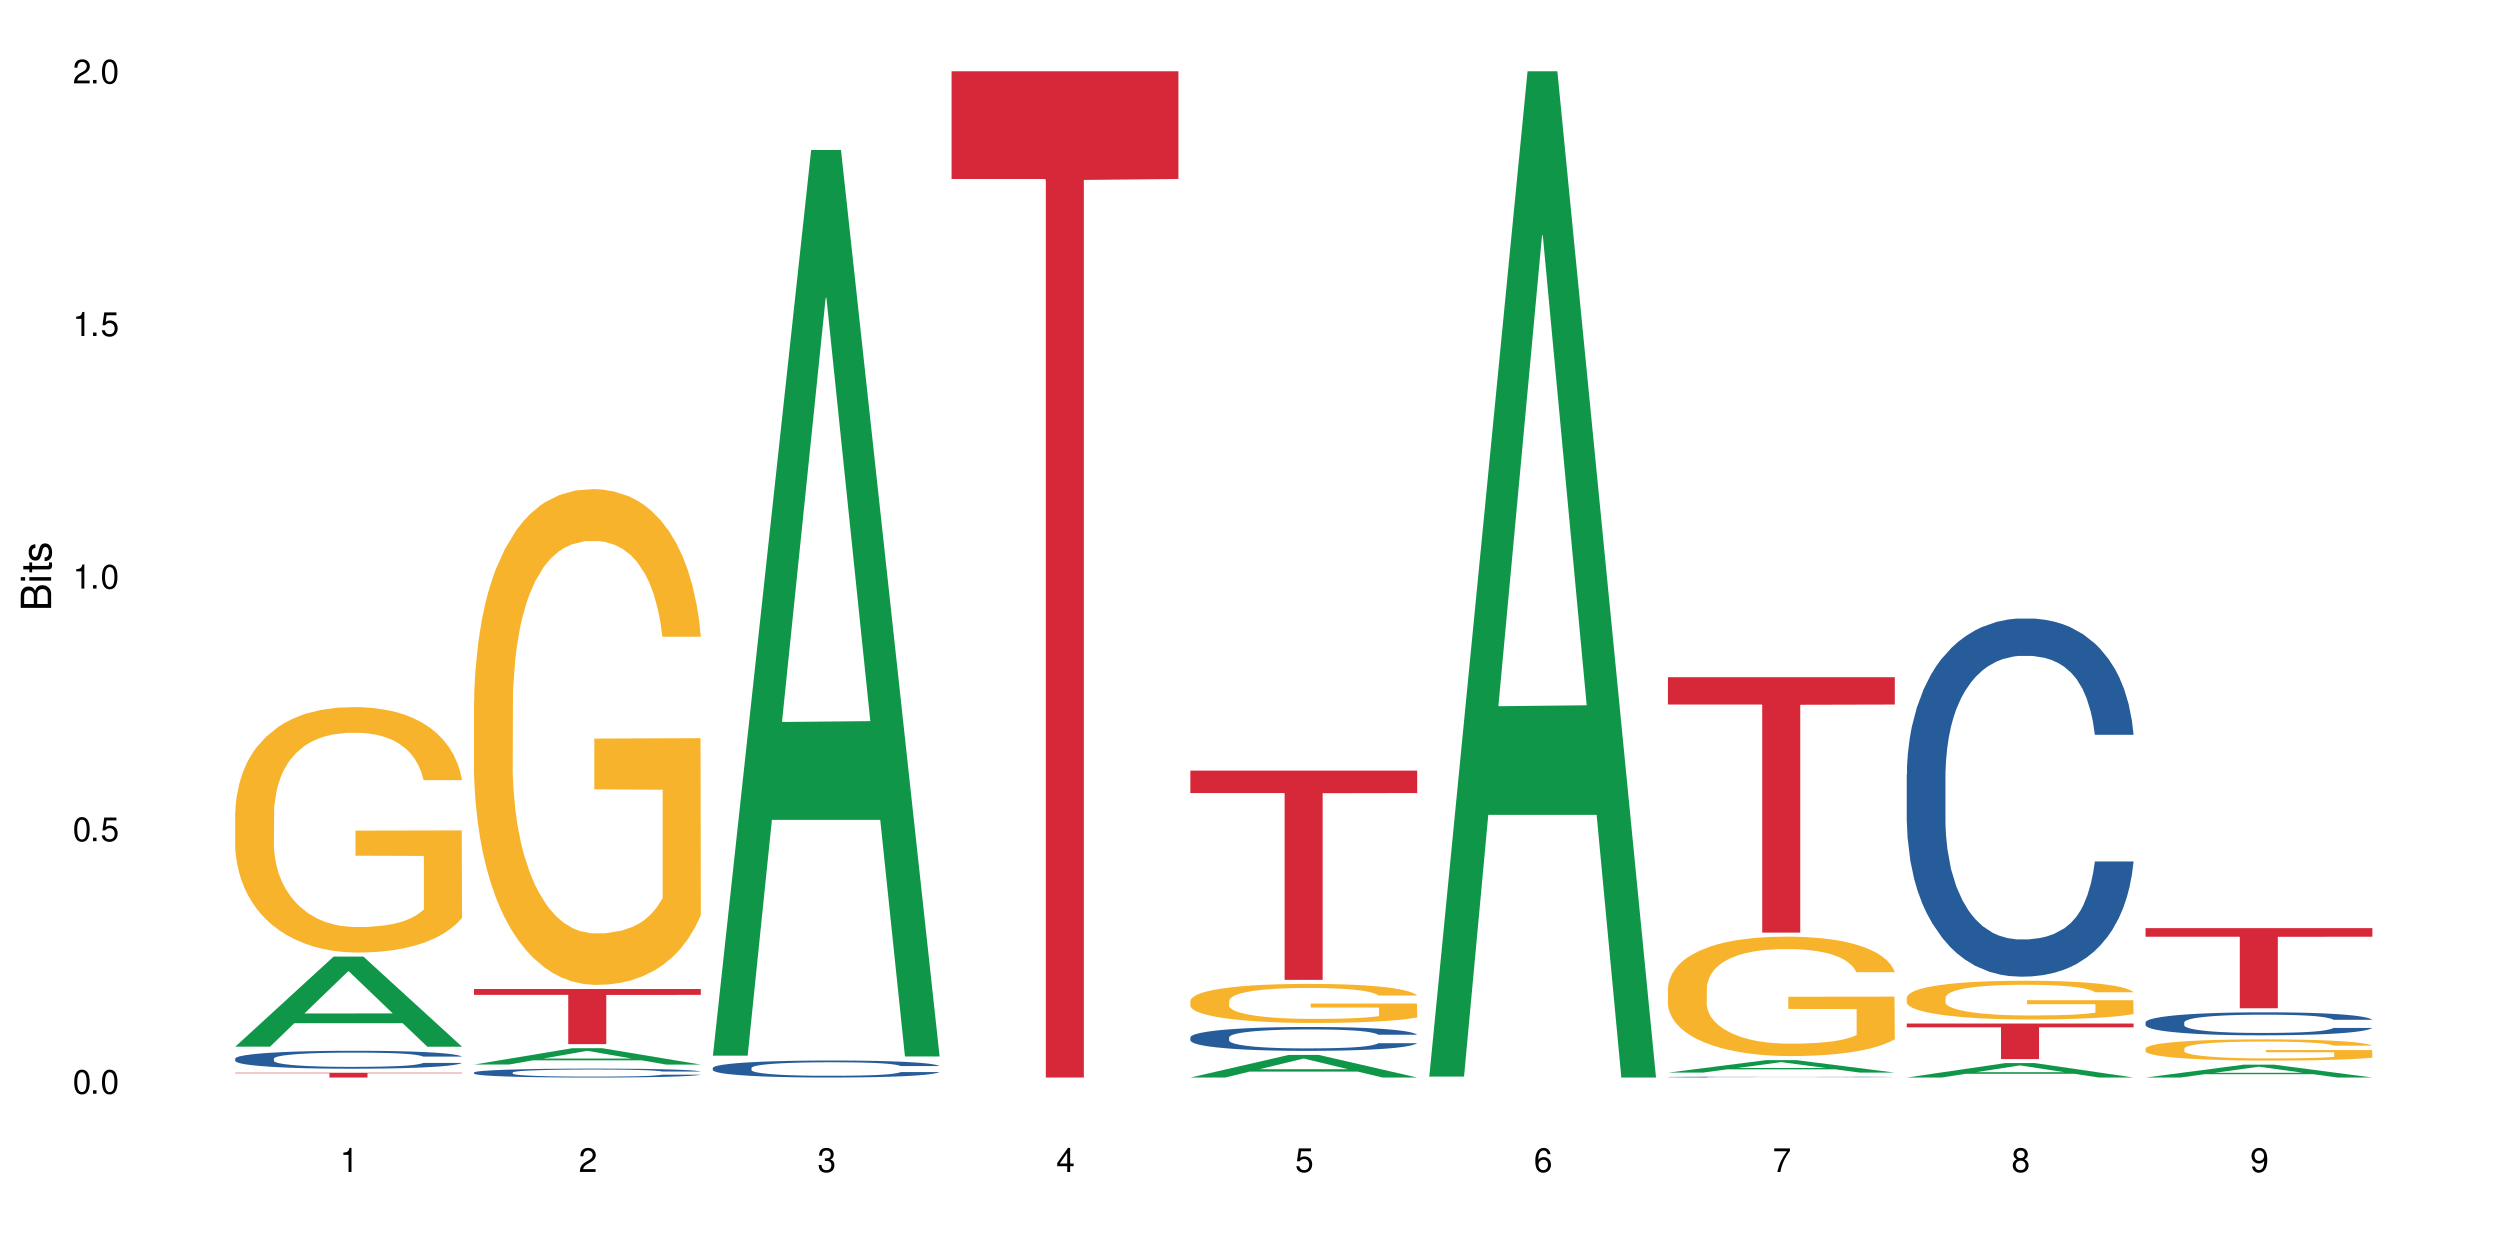 <?xml version="1.0" encoding="UTF-8"?>
<svg xmlns="http://www.w3.org/2000/svg" xmlns:xlink="http://www.w3.org/1999/xlink" width="720" height="360" viewBox="0 0 720 360">
<defs>
<g>
<g id="glyph-0-0">
</g>
<g id="glyph-0-1">
<path d="M 2.641 -6.938 C 2 -6.938 1.422 -6.656 1.078 -6.172 C 0.641 -5.562 0.406 -4.641 0.406 -3.359 C 0.406 -1.016 1.188 0.219 2.641 0.219 C 4.078 0.219 4.859 -1.016 4.859 -3.297 C 4.859 -4.641 4.656 -5.547 4.203 -6.172 C 3.844 -6.656 3.281 -6.938 2.641 -6.938 Z M 2.641 -6.188 C 3.547 -6.188 4 -5.25 4 -3.375 C 4 -1.406 3.562 -0.484 2.625 -0.484 C 1.734 -0.484 1.281 -1.438 1.281 -3.344 C 1.281 -5.25 1.734 -6.188 2.641 -6.188 Z M 2.641 -6.188 "/>
</g>
<g id="glyph-0-2">
<path d="M 1.828 -1 L 0.828 -1 L 0.828 0 L 1.828 0 Z M 1.828 -1 "/>
</g>
<g id="glyph-0-3">
<path d="M 4.562 -6.797 L 1.062 -6.797 L 0.547 -3.094 L 1.328 -3.094 C 1.719 -3.562 2.047 -3.734 2.578 -3.734 C 3.484 -3.734 4.062 -3.109 4.062 -2.094 C 4.062 -1.125 3.484 -0.531 2.578 -0.531 C 1.828 -0.531 1.375 -0.906 1.188 -1.672 L 0.328 -1.672 C 0.453 -1.109 0.547 -0.844 0.75 -0.594 C 1.125 -0.078 1.828 0.219 2.594 0.219 C 3.969 0.219 4.922 -0.781 4.922 -2.219 C 4.922 -3.562 4.031 -4.484 2.719 -4.484 C 2.25 -4.484 1.859 -4.359 1.469 -4.062 L 1.734 -5.969 L 4.562 -5.969 Z M 4.562 -6.797 "/>
</g>
<g id="glyph-0-4">
<path d="M 2.484 -4.938 L 2.484 0 L 3.328 0 L 3.328 -6.938 L 2.766 -6.938 C 2.469 -5.875 2.281 -5.734 0.984 -5.562 L 0.984 -4.938 Z M 2.484 -4.938 "/>
</g>
<g id="glyph-0-5">
<path d="M 4.859 -0.828 L 1.281 -0.828 C 1.359 -1.406 1.672 -1.781 2.5 -2.281 L 3.469 -2.828 C 4.406 -3.344 4.906 -4.062 4.906 -4.906 C 4.906 -5.484 4.672 -6.031 4.266 -6.406 C 3.859 -6.766 3.375 -6.938 2.719 -6.938 C 1.859 -6.938 1.219 -6.625 0.844 -6.031 C 0.609 -5.672 0.5 -5.234 0.484 -4.531 L 1.328 -4.531 C 1.359 -5.016 1.406 -5.281 1.531 -5.516 C 1.75 -5.938 2.188 -6.203 2.703 -6.203 C 3.469 -6.203 4.031 -5.641 4.031 -4.891 C 4.031 -4.344 3.719 -3.859 3.125 -3.516 L 2.234 -3 C 0.812 -2.172 0.406 -1.531 0.328 -0.016 L 4.859 -0.016 Z M 4.859 -0.828 "/>
</g>
<g id="glyph-0-6">
<path d="M 2.125 -3.188 L 2.578 -3.188 C 3.5 -3.188 3.984 -2.766 3.984 -1.922 C 3.984 -1.062 3.469 -0.531 2.594 -0.531 C 1.656 -0.531 1.203 -1 1.156 -2.016 L 0.312 -2.016 C 0.344 -1.453 0.438 -1.094 0.609 -0.781 C 0.953 -0.109 1.625 0.219 2.547 0.219 C 3.953 0.219 4.859 -0.625 4.859 -1.938 C 4.859 -2.828 4.516 -3.297 3.703 -3.594 C 4.344 -3.844 4.656 -4.328 4.656 -5.031 C 4.656 -6.219 3.875 -6.938 2.578 -6.938 C 1.203 -6.938 0.484 -6.172 0.453 -4.703 L 1.297 -4.703 C 1.312 -5.125 1.344 -5.359 1.453 -5.578 C 1.641 -5.969 2.062 -6.203 2.594 -6.203 C 3.344 -6.203 3.797 -5.75 3.797 -5 C 3.797 -4.516 3.609 -4.219 3.25 -4.047 C 3.016 -3.953 2.703 -3.922 2.125 -3.906 Z M 2.125 -3.188 "/>
</g>
<g id="glyph-0-7">
<path d="M 3.141 -1.672 L 3.141 0 L 3.984 0 L 3.984 -1.672 L 4.984 -1.672 L 4.984 -2.438 L 3.984 -2.438 L 3.984 -6.938 L 3.359 -6.938 L 0.266 -2.578 L 0.266 -1.672 Z M 3.141 -2.438 L 1 -2.438 L 3.141 -5.5 Z M 3.141 -2.438 "/>
</g>
<g id="glyph-0-8">
<path d="M 4.781 -5.125 C 4.609 -6.266 3.891 -6.938 2.844 -6.938 C 2.094 -6.938 1.422 -6.578 1.031 -5.953 C 0.594 -5.266 0.406 -4.422 0.406 -3.172 C 0.406 -2 0.578 -1.25 0.984 -0.641 C 1.359 -0.078 1.953 0.219 2.703 0.219 C 3.984 0.219 4.922 -0.75 4.922 -2.094 C 4.922 -3.375 4.062 -4.281 2.844 -4.281 C 2.172 -4.281 1.641 -4.031 1.281 -3.516 C 1.281 -5.234 1.828 -6.188 2.797 -6.188 C 3.391 -6.188 3.797 -5.797 3.938 -5.125 Z M 2.734 -3.531 C 3.547 -3.531 4.062 -2.953 4.062 -2.031 C 4.062 -1.156 3.484 -0.531 2.703 -0.531 C 1.922 -0.531 1.328 -1.188 1.328 -2.078 C 1.328 -2.938 1.906 -3.531 2.734 -3.531 Z M 2.734 -3.531 "/>
</g>
<g id="glyph-0-9">
<path d="M 4.984 -6.797 L 0.438 -6.797 L 0.438 -5.969 L 4.109 -5.969 C 2.5 -3.656 1.828 -2.234 1.328 0 L 2.219 0 C 2.594 -2.172 3.453 -4.047 4.984 -6.094 Z M 4.984 -6.797 "/>
</g>
<g id="glyph-0-10">
<path d="M 3.75 -3.656 C 4.469 -4.094 4.688 -4.438 4.688 -5.078 C 4.688 -6.172 3.844 -6.938 2.641 -6.938 C 1.438 -6.938 0.594 -6.172 0.594 -5.094 C 0.594 -4.438 0.812 -4.094 1.516 -3.656 C 0.734 -3.266 0.359 -2.703 0.359 -1.922 C 0.359 -0.656 1.281 0.219 2.641 0.219 C 3.984 0.219 4.922 -0.656 4.922 -1.922 C 4.922 -2.703 4.531 -3.266 3.75 -3.656 Z M 2.641 -6.188 C 3.359 -6.188 3.812 -5.75 3.812 -5.062 C 3.812 -4.406 3.344 -3.984 2.641 -3.984 C 1.922 -3.984 1.453 -4.406 1.453 -5.078 C 1.453 -5.75 1.922 -6.188 2.641 -6.188 Z M 2.641 -3.266 C 3.484 -3.266 4.062 -2.719 4.062 -1.906 C 4.062 -1.078 3.484 -0.531 2.625 -0.531 C 1.797 -0.531 1.219 -1.094 1.219 -1.906 C 1.219 -2.719 1.781 -3.266 2.641 -3.266 Z M 2.641 -3.266 "/>
</g>
<g id="glyph-0-11">
<path d="M 0.516 -1.578 C 0.672 -0.453 1.406 0.219 2.438 0.219 C 3.188 0.219 3.859 -0.141 4.266 -0.766 C 4.688 -1.453 4.891 -2.297 4.891 -3.547 C 4.891 -4.719 4.703 -5.453 4.312 -6.078 C 3.938 -6.641 3.344 -6.938 2.594 -6.938 C 1.297 -6.938 0.359 -5.969 0.359 -4.625 C 0.359 -3.344 1.234 -2.453 2.453 -2.453 C 3.094 -2.453 3.578 -2.672 4.016 -3.203 C 4 -1.484 3.469 -0.531 2.5 -0.531 C 1.906 -0.531 1.484 -0.906 1.359 -1.578 Z M 2.578 -6.203 C 3.375 -6.203 3.969 -5.531 3.969 -4.641 C 3.969 -3.797 3.391 -3.188 2.547 -3.188 C 1.734 -3.188 1.234 -3.766 1.234 -4.688 C 1.234 -5.562 1.797 -6.203 2.578 -6.203 Z M 2.578 -6.203 "/>
</g>
<g id="glyph-1-0">
</g>
<g id="glyph-1-1">
<path d="M 0 -0.953 L 0 -4.891 C 0 -5.719 -0.234 -6.344 -0.734 -6.797 C -1.188 -7.234 -1.812 -7.469 -2.5 -7.469 C -3.547 -7.469 -4.188 -7 -4.625 -5.875 C -4.984 -6.688 -5.625 -7.094 -6.531 -7.094 C -7.172 -7.094 -7.734 -6.859 -8.141 -6.391 C -8.562 -5.922 -8.75 -5.344 -8.75 -4.5 L -8.75 -0.953 Z M -4.984 -2.062 L -7.766 -2.062 L -7.766 -4.219 C -7.766 -4.844 -7.688 -5.203 -7.453 -5.5 C -7.219 -5.812 -6.859 -5.969 -6.375 -5.969 C -5.891 -5.969 -5.531 -5.812 -5.297 -5.5 C -5.062 -5.203 -4.984 -4.844 -4.984 -4.219 Z M -0.984 -2.062 L -4 -2.062 L -4 -4.781 C -4 -5.766 -3.438 -6.359 -2.484 -6.359 C -1.547 -6.359 -0.984 -5.766 -0.984 -4.781 Z M -0.984 -2.062 "/>
</g>
<g id="glyph-1-2">
<path d="M -6.281 -1.797 L -6.281 -0.797 L 0 -0.797 L 0 -1.797 Z M -8.75 -1.797 L -8.75 -0.797 L -7.484 -0.797 L -7.484 -1.797 Z M -8.75 -1.797 "/>
</g>
<g id="glyph-1-3">
<path d="M -6.281 -3.047 L -6.281 -2.016 L -8.016 -2.016 L -8.016 -1.016 L -6.281 -1.016 L -6.281 -0.172 L -5.469 -0.172 L -5.469 -1.016 L -0.719 -1.016 C -0.078 -1.016 0.281 -1.453 0.281 -2.234 C 0.281 -2.5 0.25 -2.719 0.188 -3.047 L -0.641 -3.047 C -0.609 -2.906 -0.594 -2.766 -0.594 -2.562 C -0.594 -2.141 -0.719 -2.016 -1.156 -2.016 L -5.469 -2.016 L -5.469 -3.047 Z M -6.281 -3.047 "/>
</g>
<g id="glyph-1-4">
<path d="M -4.531 -5.25 C -5.766 -5.25 -6.469 -4.422 -6.469 -2.969 C -6.469 -1.516 -5.719 -0.562 -4.547 -0.562 C -3.562 -0.562 -3.094 -1.062 -2.734 -2.562 L -2.516 -3.484 C -2.344 -4.188 -2.094 -4.469 -1.641 -4.469 C -1.047 -4.469 -0.641 -3.875 -0.641 -3 C -0.641 -2.453 -0.797 -2 -1.062 -1.75 C -1.25 -1.594 -1.422 -1.531 -1.875 -1.469 L -1.875 -0.406 C -0.422 -0.453 0.281 -1.266 0.281 -2.922 C 0.281 -4.5 -0.5 -5.516 -1.719 -5.516 C -2.656 -5.516 -3.172 -4.984 -3.469 -3.734 L -3.703 -2.766 C -3.891 -1.953 -4.156 -1.609 -4.594 -1.609 C -5.188 -1.609 -5.547 -2.125 -5.547 -2.938 C -5.547 -3.75 -5.203 -4.172 -4.531 -4.203 Z M -4.531 -5.25 "/>
</g>
</g>
</defs>
<rect x="-72" y="-36" width="864" height="432" fill="rgb(100%, 100%, 100%)" fill-opacity="1"/>
<path fill-rule="nonzero" fill="rgb(6.275%, 58.824%, 28.235%)" fill-opacity="1" d="M 67.73 301.438 L 67.801 301.41 L 96.07 275.504 L 104.656 275.504 L 133.066 301.461 L 123.082 301.461 L 115.965 294.684 L 84.762 294.684 L 77.781 301.438 L 67.73 301.438 L 87.766 291.883 L 113.102 291.859 L 100.469 279.746 L 100.328 279.719 L 100.188 279.793 L 87.695 291.859 L 87.766 291.883 Z M 67.73 301.438 "/>
<path fill-rule="nonzero" fill="rgb(14.51%, 36.078%, 60%)" fill-opacity="1" d="M 67.73 304.871 L 67.812 304.867 L 67.812 304.754 L 68.051 304.574 L 68.605 304.348 L 69.164 304.191 L 70.598 303.914 L 72.59 303.645 L 74.664 303.438 L 76.176 303.312 L 77.531 303.219 L 80.637 303.043 L 82.629 302.953 L 84.781 302.875 L 87.41 302.793 L 89.324 302.746 L 93.625 302.672 L 96.812 302.637 L 99.281 302.625 L 104.621 302.625 L 107.809 302.645 L 110.117 302.668 L 112.668 302.703 L 114.82 302.746 L 118.562 302.852 L 121.91 302.984 L 123.426 303.059 L 125.816 303.203 L 127.648 303.348 L 128.922 303.469 L 130.355 303.645 L 131.629 303.855 L 132.586 304.098 L 133.066 304.301 L 121.91 304.301 L 121.352 304.109 L 120.715 303.965 L 119.52 303.77 L 118.324 303.633 L 116.652 303.496 L 115.137 303.406 L 113.066 303.316 L 111.234 303.262 L 109.32 303.219 L 107.488 303.191 L 103.984 303.164 L 99.922 303.164 L 98.406 303.172 L 95.297 303.211 L 93.625 303.242 L 91.234 303.309 L 89.562 303.371 L 87.57 303.465 L 86.215 303.543 L 84.543 303.668 L 83.348 303.777 L 81.992 303.934 L 81.195 304.051 L 80.48 304.184 L 79.84 304.336 L 79.363 304.504 L 79.043 304.68 L 78.887 304.848 L 78.887 305.578 L 79.043 305.75 L 79.441 305.949 L 80.48 306.234 L 81.992 306.484 L 83.746 306.684 L 85.418 306.824 L 86.375 306.891 L 87.648 306.969 L 89.641 307.062 L 92.512 307.156 L 94.184 307.195 L 96.734 307.23 L 99.363 307.25 L 102.867 307.25 L 105.977 307.23 L 108.047 307.207 L 110.199 307.172 L 113.145 307.09 L 114.98 307.016 L 116.57 306.926 L 117.766 306.836 L 118.562 306.762 L 119.758 306.613 L 120.715 306.453 L 121.434 306.289 L 121.91 306.129 L 133.066 306.129 L 132.586 306.316 L 131.871 306.5 L 131.152 306.637 L 130.039 306.801 L 128.762 306.949 L 126.93 307.113 L 125.418 307.223 L 123.426 307.34 L 121.59 307.43 L 119.602 307.512 L 116.652 307.605 L 114.738 307.652 L 112.668 307.695 L 110.199 307.734 L 107.09 307.766 L 103.746 307.785 L 100.637 307.789 L 97.289 307.781 L 94.82 307.762 L 91.555 307.719 L 87.492 307.633 L 84.543 307.543 L 82.23 307.453 L 80.238 307.359 L 78.008 307.23 L 75.141 307.023 L 73.387 306.863 L 72.191 306.73 L 70.84 306.547 L 69.883 306.383 L 68.766 306.117 L 67.969 305.781 L 67.73 305.523 Z M 67.73 304.871 "/>
<path fill-rule="nonzero" fill="rgb(96.863%, 70.196%, 16.863%)" fill-opacity="1" d="M 67.73 233.918 L 67.812 233.855 L 67.812 232.562 L 68.129 229.656 L 68.926 225.652 L 69.961 222.359 L 71.078 219.777 L 71.793 218.422 L 72.988 216.484 L 74.023 215.066 L 76.656 212.16 L 80 209.445 L 81.832 208.285 L 83.906 207.188 L 86.852 205.961 L 88.207 205.508 L 92.352 204.477 L 97.051 203.828 L 102.23 203.637 L 104.621 203.699 L 107.887 203.957 L 112.348 204.668 L 114.898 205.312 L 116.891 205.961 L 118.961 206.801 L 121.512 208.09 L 123.902 209.641 L 125.816 211.191 L 127.727 213.129 L 129.32 215.195 L 130.676 217.453 L 131.871 220.164 L 132.586 222.426 L 133.066 224.684 L 121.988 224.684 L 121.352 222.426 L 120.637 220.684 L 119.441 218.551 L 118.246 217 L 117.051 215.773 L 114.82 214.098 L 112.906 213.062 L 110.516 212.16 L 108.207 211.578 L 105.578 211.191 L 103.984 211.062 L 99.762 211.062 L 95.938 211.512 L 93.707 212.031 L 92.113 212.547 L 89.879 213.516 L 88.527 214.289 L 87.73 214.805 L 85.34 216.809 L 83.746 218.617 L 82.871 219.844 L 81.754 221.781 L 80.957 223.523 L 80.082 226.105 L 79.602 228.043 L 78.965 232.434 L 78.887 244.055 L 79.125 246.512 L 79.602 249.156 L 80.238 251.48 L 81.195 253.938 L 82.152 255.809 L 83.824 258.328 L 85.258 260.004 L 86.375 261.102 L 88.527 262.848 L 89.402 263.426 L 91.473 264.59 L 93.625 265.492 L 96.254 266.27 L 98.246 266.656 L 101.434 266.98 L 105.496 266.98 L 110.277 266.59 L 113.305 266.074 L 115.379 265.559 L 116.73 265.105 L 118.406 264.395 L 119.602 263.75 L 120.715 263.039 L 122.07 261.941 L 122.07 246.512 L 102.391 246.445 L 102.391 239.215 L 132.984 239.148 L 133.066 264.395 L 131.391 266.141 L 129.32 267.816 L 127.328 269.109 L 125.258 270.207 L 122.309 271.434 L 119.918 272.207 L 116.254 273.113 L 112.906 273.695 L 109.402 274.082 L 106.293 274.273 L 102.629 274.34 L 99.363 274.211 L 95.855 273.824 L 93.066 273.305 L 90.52 272.66 L 87.969 271.82 L 84.781 270.465 L 82.711 269.367 L 80.559 268.012 L 78.406 266.398 L 76.496 264.652 L 75.219 263.297 L 73.945 261.75 L 72.59 259.812 L 71.316 257.617 L 70.359 255.613 L 69.484 253.355 L 68.848 251.223 L 68.211 248.316 L 67.891 245.992 L 67.73 243.992 Z M 67.73 233.918 "/>
<path fill-rule="nonzero" fill="rgb(83.922%, 15.686%, 22.353%)" fill-opacity="1" d="M 67.73 308.953 L 133.066 308.953 L 133.066 309.102 L 105.836 309.102 L 105.836 310.332 L 94.879 310.332 L 94.879 309.102 L 67.73 309.102 Z M 67.73 308.953 "/>
<path fill-rule="nonzero" fill="rgb(6.275%, 58.824%, 28.235%)" fill-opacity="1" d="M 136.504 306.594 L 136.574 306.59 L 164.844 301.879 L 173.43 301.879 L 201.836 306.598 L 191.855 306.598 L 184.738 305.367 L 153.535 305.367 L 146.555 306.594 L 136.504 306.594 L 156.535 304.855 L 181.875 304.852 L 169.242 302.648 L 169.102 302.645 L 168.961 302.656 L 156.469 304.852 L 156.535 304.855 Z M 136.504 306.594 "/>
<path fill-rule="nonzero" fill="rgb(14.51%, 36.078%, 60%)" fill-opacity="1" d="M 136.504 308.883 L 136.582 308.879 L 136.582 308.824 L 136.824 308.734 L 137.379 308.621 L 137.938 308.543 L 139.371 308.406 L 141.363 308.27 L 143.434 308.168 L 144.949 308.105 L 146.305 308.059 L 149.41 307.973 L 151.402 307.926 L 153.555 307.887 L 156.184 307.848 L 158.098 307.824 L 162.398 307.785 L 165.586 307.77 L 168.055 307.762 L 173.395 307.762 L 176.582 307.773 L 178.891 307.785 L 181.441 307.805 L 183.594 307.824 L 187.336 307.875 L 190.684 307.941 L 192.195 307.98 L 194.586 308.051 L 196.418 308.121 L 197.695 308.184 L 199.129 308.27 L 200.402 308.375 L 201.359 308.496 L 201.836 308.598 L 190.684 308.598 L 190.125 308.504 L 189.488 308.43 L 188.293 308.332 L 187.098 308.266 L 185.426 308.199 L 183.91 308.152 L 181.84 308.109 L 180.008 308.082 L 178.094 308.059 L 176.262 308.047 L 172.758 308.031 L 168.691 308.031 L 167.18 308.035 L 164.07 308.055 L 162.398 308.07 L 160.008 308.105 L 158.336 308.133 L 156.344 308.18 L 154.988 308.223 L 153.316 308.281 L 152.121 308.336 L 150.766 308.414 L 149.969 308.473 L 149.25 308.539 L 148.613 308.617 L 148.137 308.699 L 147.816 308.785 L 147.66 308.871 L 147.66 309.234 L 147.816 309.316 L 148.215 309.418 L 149.25 309.559 L 150.766 309.684 L 152.52 309.781 L 154.191 309.852 L 155.148 309.887 L 156.422 309.922 L 158.414 309.973 L 161.281 310.02 L 162.957 310.035 L 165.504 310.055 L 168.137 310.066 L 171.641 310.066 L 174.746 310.055 L 176.82 310.043 L 178.973 310.023 L 181.918 309.984 L 183.75 309.949 L 185.344 309.902 L 186.539 309.859 L 187.336 309.82 L 188.531 309.746 L 189.488 309.668 L 190.203 309.586 L 190.684 309.504 L 201.836 309.504 L 201.359 309.602 L 200.645 309.691 L 199.926 309.758 L 198.809 309.84 L 197.535 309.914 L 195.703 309.996 L 194.188 310.051 L 192.195 310.109 L 190.363 310.152 L 188.371 310.195 L 185.426 310.242 L 183.512 310.266 L 181.441 310.285 L 178.973 310.305 L 175.863 310.32 L 172.516 310.332 L 169.41 310.332 L 166.062 310.328 L 163.594 310.316 L 160.328 310.297 L 156.262 310.254 L 153.316 310.211 L 151.004 310.164 L 149.012 310.117 L 146.781 310.055 L 143.914 309.953 L 142.16 309.871 L 140.965 309.805 L 139.609 309.715 L 138.656 309.633 L 137.539 309.5 L 136.742 309.336 L 136.504 309.207 Z M 136.504 308.883 "/>
<path fill-rule="nonzero" fill="rgb(96.863%, 70.196%, 16.863%)" fill-opacity="1" d="M 136.504 202.02 L 136.582 201.891 L 136.582 199.281 L 136.902 193.414 L 137.699 185.328 L 138.734 178.676 L 139.852 173.457 L 140.566 170.719 L 141.762 166.809 L 142.797 163.938 L 145.426 158.07 L 148.773 152.59 L 150.605 150.242 L 152.68 148.027 L 155.625 145.551 L 156.98 144.637 L 161.125 142.551 L 165.824 141.246 L 171.004 140.855 L 173.395 140.984 L 176.66 141.504 L 181.121 142.941 L 183.672 144.246 L 185.664 145.551 L 187.734 147.246 L 190.285 149.852 L 192.676 152.984 L 194.586 156.113 L 196.5 160.027 L 198.094 164.199 L 199.449 168.762 L 200.645 174.242 L 201.359 178.805 L 201.836 183.371 L 190.762 183.371 L 190.125 178.805 L 189.41 175.285 L 188.215 170.98 L 187.02 167.852 L 185.824 165.371 L 183.594 161.98 L 181.68 159.895 L 179.289 158.07 L 176.98 156.895 L 174.348 156.113 L 172.758 155.852 L 168.535 155.852 L 164.707 156.766 L 162.477 157.809 L 160.883 158.852 L 158.652 160.809 L 157.301 162.371 L 156.504 163.418 L 154.113 167.461 L 152.52 171.109 L 151.641 173.59 L 150.527 177.5 L 149.73 181.023 L 148.852 186.238 L 148.375 190.152 L 147.738 199.02 L 147.66 222.496 L 147.898 227.453 L 148.375 232.801 L 149.012 237.496 L 149.969 242.449 L 150.926 246.234 L 152.598 251.32 L 154.031 254.711 L 155.148 256.926 L 157.301 260.449 L 158.176 261.621 L 160.246 263.969 L 162.398 265.797 L 165.027 267.359 L 167.02 268.145 L 170.207 268.797 L 174.27 268.797 L 179.051 268.012 L 182.078 266.969 L 184.148 265.926 L 185.504 265.012 L 187.176 263.578 L 188.371 262.273 L 189.488 260.84 L 190.844 258.621 L 190.844 227.453 L 171.164 227.32 L 171.164 212.715 L 201.758 212.586 L 201.836 263.578 L 200.164 267.102 L 198.094 270.492 L 196.102 273.098 L 194.031 275.316 L 191.082 277.793 L 188.691 279.359 L 185.027 281.184 L 181.68 282.359 L 178.176 283.141 L 175.066 283.531 L 171.402 283.664 L 168.137 283.402 L 164.629 282.621 L 161.84 281.578 L 159.289 280.273 L 156.742 278.578 L 153.555 275.84 L 151.484 273.621 L 149.332 270.883 L 147.18 267.621 L 145.27 264.102 L 143.992 261.363 L 142.719 258.23 L 141.363 254.32 L 140.09 249.883 L 139.133 245.84 L 138.258 241.277 L 137.617 236.973 L 136.98 231.105 L 136.664 226.41 L 136.504 222.367 Z M 136.504 202.02 "/>
<path fill-rule="nonzero" fill="rgb(83.922%, 15.686%, 22.353%)" fill-opacity="1" d="M 136.504 284.828 L 201.836 284.828 L 201.836 286.527 L 174.609 286.543 L 174.609 300.715 L 163.652 300.715 L 163.652 286.559 L 163.496 286.527 L 136.504 286.527 Z M 136.504 284.828 "/>
<path fill-rule="nonzero" fill="rgb(6.275%, 58.824%, 28.235%)" fill-opacity="1" d="M 205.277 304.023 L 205.348 303.777 L 233.617 43.195 L 242.203 43.195 L 270.609 304.27 L 260.629 304.27 L 253.508 236.121 L 222.309 236.121 L 215.328 304.023 L 205.277 304.023 L 225.309 207.93 L 250.648 207.684 L 238.012 85.848 L 237.875 85.605 L 237.734 86.34 L 225.238 207.684 L 225.309 207.93 Z M 205.277 304.023 "/>
<path fill-rule="nonzero" fill="rgb(14.51%, 36.078%, 60%)" fill-opacity="1" d="M 205.277 307.562 L 205.355 307.559 L 205.355 307.453 L 205.594 307.281 L 206.152 307.066 L 206.711 306.918 L 208.145 306.656 L 210.137 306.398 L 212.207 306.203 L 213.723 306.086 L 215.078 305.996 L 218.184 305.832 L 220.176 305.746 L 222.328 305.668 L 224.957 305.594 L 226.867 305.547 L 231.172 305.477 L 234.359 305.445 L 236.828 305.434 L 242.168 305.434 L 245.352 305.449 L 247.664 305.473 L 250.215 305.508 L 252.363 305.547 L 256.109 305.648 L 259.457 305.773 L 260.969 305.844 L 263.359 305.984 L 265.191 306.117 L 266.469 306.234 L 267.902 306.398 L 269.176 306.602 L 270.133 306.828 L 270.609 307.023 L 259.457 307.023 L 258.898 306.844 L 258.262 306.703 L 257.066 306.52 L 255.871 306.391 L 254.195 306.262 L 252.684 306.176 L 250.613 306.09 L 248.777 306.035 L 246.867 305.996 L 245.035 305.969 L 241.527 305.941 L 237.465 305.941 L 235.953 305.953 L 232.844 305.988 L 231.172 306.02 L 228.781 306.082 L 227.109 306.141 L 225.117 306.23 L 223.762 306.305 L 222.09 306.422 L 220.895 306.523 L 219.539 306.672 L 218.742 306.785 L 218.023 306.91 L 217.387 307.059 L 216.91 307.215 L 216.59 307.379 L 216.43 307.543 L 216.43 308.234 L 216.59 308.398 L 216.988 308.586 L 218.023 308.859 L 219.539 309.098 L 221.293 309.285 L 222.965 309.418 L 223.922 309.48 L 225.195 309.555 L 227.188 309.645 L 230.055 309.73 L 231.73 309.77 L 234.277 309.805 L 236.906 309.82 L 240.414 309.82 L 243.52 309.805 L 245.594 309.781 L 247.742 309.746 L 250.691 309.668 L 252.523 309.598 L 254.117 309.512 L 255.312 309.426 L 256.109 309.355 L 257.305 309.219 L 258.262 309.066 L 258.977 308.906 L 259.457 308.754 L 270.609 308.754 L 270.133 308.934 L 269.414 309.109 L 268.699 309.238 L 267.582 309.395 L 266.309 309.535 L 264.477 309.691 L 262.961 309.793 L 260.969 309.906 L 259.137 309.992 L 257.145 310.066 L 254.195 310.156 L 252.285 310.203 L 250.215 310.242 L 247.742 310.277 L 244.637 310.309 L 241.289 310.328 L 238.184 310.332 L 234.836 310.324 L 232.367 310.305 L 229.098 310.266 L 225.035 310.184 L 222.09 310.098 L 219.777 310.016 L 217.785 309.926 L 215.555 309.805 L 212.688 309.605 L 210.934 309.453 L 209.738 309.328 L 208.383 309.156 L 207.426 308.996 L 206.312 308.746 L 205.516 308.43 L 205.277 308.184 Z M 205.277 307.562 "/>
<path fill-rule="nonzero" fill="rgb(83.922%, 15.686%, 22.353%)" fill-opacity="1" d="M 274.051 20.527 L 339.383 20.527 L 339.383 51.547 L 312.152 51.82 L 312.152 310.332 L 301.199 310.332 L 301.199 52.094 L 301.039 51.547 L 274.051 51.547 Z M 274.051 20.527 "/>
<path fill-rule="nonzero" fill="rgb(6.275%, 58.824%, 28.235%)" fill-opacity="1" d="M 342.82 310.328 L 342.891 310.32 L 371.16 303.812 L 379.746 303.812 L 408.156 310.332 L 398.176 310.332 L 391.055 308.629 L 359.852 308.629 L 352.875 310.328 L 342.82 310.328 L 362.855 307.926 L 388.191 307.922 L 375.559 304.879 L 375.418 304.871 L 375.281 304.891 L 362.785 307.922 L 362.855 307.926 Z M 342.82 310.328 "/>
<path fill-rule="nonzero" fill="rgb(14.51%, 36.078%, 60%)" fill-opacity="1" d="M 342.82 298.766 L 342.902 298.758 L 342.902 298.605 L 343.141 298.367 L 343.699 298.066 L 344.258 297.859 L 345.691 297.488 L 347.684 297.129 L 349.754 296.852 L 351.266 296.691 L 352.621 296.562 L 355.73 296.332 L 357.723 296.211 L 359.871 296.105 L 362.5 296 L 364.414 295.934 L 368.715 295.836 L 371.902 295.789 L 374.375 295.773 L 379.711 295.773 L 382.898 295.797 L 385.211 295.828 L 387.758 295.879 L 389.91 295.934 L 393.656 296.074 L 397 296.25 L 398.516 296.352 L 400.906 296.547 L 402.738 296.734 L 404.012 296.898 L 405.445 297.129 L 406.723 297.414 L 407.68 297.734 L 408.156 298.004 L 397 298.004 L 396.445 297.754 L 395.805 297.559 L 394.609 297.301 L 393.414 297.117 L 391.742 296.934 L 390.23 296.816 L 388.156 296.695 L 386.324 296.621 L 384.414 296.562 L 382.578 296.527 L 379.074 296.488 L 375.012 296.488 L 373.496 296.5 L 370.391 296.551 L 368.715 296.594 L 366.324 296.684 L 364.652 296.766 L 362.66 296.891 L 361.305 296.996 L 359.633 297.16 L 358.438 297.305 L 357.082 297.512 L 356.285 297.672 L 355.57 297.848 L 354.934 298.055 L 354.453 298.273 L 354.137 298.508 L 353.977 298.734 L 353.977 299.707 L 354.137 299.934 L 354.535 300.199 L 355.57 300.582 L 357.082 300.914 L 358.836 301.18 L 360.508 301.367 L 361.465 301.457 L 362.742 301.555 L 364.734 301.68 L 367.602 301.809 L 369.273 301.859 L 371.824 301.906 L 374.453 301.934 L 377.957 301.934 L 381.066 301.906 L 383.137 301.875 L 385.289 301.824 L 388.238 301.719 L 390.07 301.617 L 391.664 301.5 L 392.859 301.379 L 393.656 301.277 L 394.852 301.086 L 395.805 300.871 L 396.523 300.652 L 397 300.438 L 408.156 300.438 L 407.68 300.688 L 406.961 300.934 L 406.242 301.117 L 405.129 301.336 L 403.852 301.531 L 402.02 301.75 L 400.508 301.895 L 398.516 302.051 L 396.684 302.172 L 394.691 302.277 L 391.742 302.406 L 389.832 302.469 L 387.758 302.523 L 385.289 302.574 L 382.18 302.617 L 378.836 302.645 L 375.727 302.648 L 372.383 302.637 L 369.91 302.613 L 366.645 302.555 L 362.582 302.441 L 359.633 302.324 L 357.324 302.203 L 355.332 302.078 L 353.102 301.906 L 350.23 301.633 L 348.48 301.418 L 347.285 301.242 L 345.93 300.996 L 344.973 300.777 L 343.859 300.426 L 343.062 299.977 L 342.82 299.633 Z M 342.82 298.766 "/>
<path fill-rule="nonzero" fill="rgb(96.863%, 70.196%, 16.863%)" fill-opacity="1" d="M 342.82 288.18 L 342.902 288.168 L 342.902 287.965 L 343.219 287.5 L 344.016 286.863 L 345.051 286.34 L 346.168 285.93 L 346.887 285.715 L 348.082 285.406 L 349.117 285.18 L 351.746 284.719 L 355.094 284.285 L 356.926 284.102 L 358.996 283.926 L 361.945 283.73 L 363.297 283.66 L 367.441 283.496 L 372.141 283.395 L 377.32 283.363 L 379.711 283.371 L 382.977 283.414 L 387.441 283.527 L 389.988 283.629 L 391.98 283.73 L 394.055 283.867 L 396.602 284.07 L 398.992 284.316 L 400.906 284.562 L 402.816 284.871 L 404.41 285.199 L 405.766 285.559 L 406.961 285.992 L 407.68 286.352 L 408.156 286.711 L 397.082 286.711 L 396.445 286.352 L 395.727 286.074 L 394.531 285.734 L 393.336 285.488 L 392.141 285.293 L 389.91 285.027 L 387.996 284.863 L 385.609 284.719 L 383.297 284.625 L 380.668 284.562 L 379.074 284.543 L 374.852 284.543 L 371.027 284.613 L 368.797 284.695 L 367.203 284.781 L 364.973 284.934 L 363.617 285.055 L 362.82 285.141 L 360.43 285.457 L 358.836 285.746 L 357.961 285.941 L 356.844 286.246 L 356.047 286.523 L 355.172 286.938 L 354.695 287.246 L 354.055 287.941 L 353.977 289.793 L 354.215 290.18 L 354.695 290.602 L 355.332 290.973 L 356.285 291.363 L 357.242 291.66 L 358.918 292.062 L 360.352 292.328 L 361.465 292.504 L 363.617 292.781 L 364.492 292.871 L 366.566 293.059 L 368.715 293.199 L 371.344 293.324 L 373.336 293.387 L 376.523 293.438 L 380.59 293.438 L 385.367 293.375 L 388.395 293.293 L 390.469 293.211 L 391.824 293.141 L 393.496 293.027 L 394.691 292.926 L 395.805 292.812 L 397.16 292.637 L 397.16 290.18 L 377.48 290.172 L 377.48 289.02 L 408.074 289.012 L 408.156 293.027 L 406.484 293.305 L 404.41 293.57 L 402.418 293.777 L 400.348 293.949 L 397.398 294.145 L 395.008 294.27 L 391.344 294.414 L 387.996 294.504 L 384.492 294.566 L 381.387 294.598 L 377.719 294.609 L 374.453 294.586 L 370.949 294.527 L 368.16 294.445 L 365.609 294.34 L 363.059 294.207 L 359.871 293.992 L 357.801 293.816 L 355.648 293.602 L 353.5 293.344 L 351.586 293.066 L 350.312 292.852 L 349.035 292.605 L 347.684 292.297 L 346.406 291.949 L 345.449 291.629 L 344.574 291.27 L 343.938 290.93 L 343.301 290.469 L 342.98 290.098 L 342.82 289.781 Z M 342.82 288.18 "/>
<path fill-rule="nonzero" fill="rgb(83.922%, 15.686%, 22.353%)" fill-opacity="1" d="M 342.82 221.941 L 408.156 221.941 L 408.156 228.395 L 380.926 228.449 L 380.926 282.199 L 369.973 282.199 L 369.973 228.504 L 369.812 228.395 L 342.82 228.395 Z M 342.82 221.941 "/>
<path fill-rule="nonzero" fill="rgb(6.275%, 58.824%, 28.235%)" fill-opacity="1" d="M 411.594 310.059 L 411.664 309.789 L 439.934 20.527 L 448.52 20.527 L 476.93 310.332 L 466.945 310.332 L 459.828 234.684 L 428.625 234.684 L 421.645 310.059 L 411.594 310.059 L 431.629 203.391 L 456.965 203.117 L 444.332 67.875 L 444.191 67.602 L 444.051 68.418 L 431.559 203.117 L 431.629 203.391 Z M 411.594 310.059 "/>
<path fill-rule="nonzero" fill="rgb(6.275%, 58.824%, 28.235%)" fill-opacity="1" d="M 480.367 308.914 L 480.438 308.91 L 508.707 305.312 L 517.293 305.312 L 545.703 308.914 L 535.719 308.914 L 528.602 307.977 L 497.398 307.977 L 490.418 308.914 L 480.367 308.914 L 500.398 307.586 L 525.738 307.582 L 513.105 305.902 L 512.965 305.898 L 512.824 305.91 L 500.332 307.582 L 500.398 307.586 Z M 480.367 308.914 "/>
<path fill-rule="nonzero" fill="rgb(14.51%, 36.078%, 60%)" fill-opacity="1" d="M 480.367 310.191 L 480.445 310.188 L 480.445 310.184 L 480.688 310.176 L 481.242 310.164 L 481.801 310.156 L 483.234 310.145 L 485.227 310.129 L 487.301 310.121 L 488.812 310.113 L 490.168 310.109 L 493.273 310.102 L 495.266 310.094 L 497.418 310.09 L 500.047 310.086 L 501.961 310.086 L 506.262 310.082 L 509.449 310.082 L 511.918 310.078 L 517.258 310.078 L 520.445 310.082 L 525.305 310.082 L 527.457 310.086 L 531.199 310.09 L 534.547 310.098 L 536.059 310.102 L 538.449 310.109 L 540.285 310.113 L 541.559 310.121 L 542.992 310.129 L 544.266 310.141 L 545.223 310.152 L 545.703 310.16 L 534.547 310.16 L 533.988 310.152 L 533.352 310.145 L 530.961 310.129 L 529.289 310.121 L 527.773 310.117 L 525.703 310.113 L 523.871 310.109 L 521.957 310.109 L 520.125 310.105 L 511.043 310.105 L 507.934 310.109 L 506.262 310.109 L 503.871 310.113 L 502.199 310.117 L 500.207 310.121 L 498.852 310.125 L 497.18 310.129 L 495.984 310.137 L 494.629 310.145 L 493.832 310.148 L 493.117 310.156 L 492.477 310.164 L 492 310.172 L 491.68 310.18 L 491.523 310.188 L 491.523 310.223 L 491.68 310.234 L 492.078 310.242 L 493.117 310.258 L 494.629 310.27 L 496.383 310.277 L 498.055 310.285 L 499.012 310.289 L 500.285 310.293 L 502.277 310.297 L 505.145 310.301 L 506.82 310.305 L 520.684 310.305 L 522.836 310.301 L 525.781 310.297 L 527.613 310.293 L 529.207 310.289 L 530.402 310.285 L 531.199 310.281 L 532.395 310.273 L 533.352 310.266 L 534.07 310.258 L 534.547 310.25 L 545.703 310.25 L 545.223 310.262 L 544.508 310.27 L 543.789 310.277 L 542.672 310.285 L 541.398 310.293 L 539.566 310.301 L 538.051 310.305 L 536.059 310.309 L 534.227 310.316 L 532.234 310.32 L 529.289 310.324 L 527.375 310.324 L 525.305 310.328 L 522.836 310.328 L 519.727 310.332 L 507.457 310.332 L 504.191 310.328 L 500.125 310.324 L 497.18 310.32 L 494.867 310.316 L 492.875 310.312 L 490.645 310.305 L 487.777 310.297 L 486.023 310.289 L 484.828 310.281 L 483.473 310.273 L 482.52 310.262 L 481.402 310.25 L 480.605 310.234 L 480.367 310.223 Z M 480.367 310.191 "/>
<path fill-rule="nonzero" fill="rgb(96.863%, 70.196%, 16.863%)" fill-opacity="1" d="M 480.367 284.484 L 480.445 284.453 L 480.445 283.824 L 480.766 282.41 L 481.562 280.465 L 482.598 278.863 L 483.715 277.605 L 484.43 276.945 L 485.625 276.004 L 486.66 275.312 L 489.289 273.898 L 492.637 272.578 L 494.469 272.012 L 496.543 271.48 L 499.488 270.883 L 500.844 270.664 L 504.988 270.16 L 509.688 269.844 L 514.867 269.75 L 517.258 269.781 L 520.523 269.91 L 524.984 270.254 L 527.535 270.566 L 529.527 270.883 L 531.598 271.289 L 534.148 271.918 L 536.539 272.672 L 538.449 273.426 L 540.363 274.371 L 541.957 275.375 L 543.312 276.473 L 544.508 277.793 L 545.223 278.895 L 545.703 279.992 L 534.625 279.992 L 533.988 278.895 L 533.273 278.043 L 532.078 277.008 L 530.883 276.254 L 529.688 275.656 L 527.457 274.84 L 525.543 274.34 L 523.152 273.898 L 520.844 273.617 L 518.215 273.426 L 516.621 273.363 L 512.398 273.363 L 508.574 273.582 L 506.34 273.836 L 504.746 274.086 L 502.516 274.559 L 501.164 274.934 L 500.367 275.188 L 497.977 276.16 L 496.383 277.039 L 495.504 277.637 L 494.391 278.578 L 493.594 279.426 L 492.719 280.684 L 492.238 281.625 L 491.602 283.762 L 491.523 289.418 L 491.762 290.609 L 492.238 291.898 L 492.875 293.031 L 493.832 294.223 L 494.789 295.133 L 496.461 296.359 L 497.895 297.176 L 499.012 297.711 L 501.164 298.559 L 502.039 298.84 L 504.109 299.406 L 506.262 299.848 L 508.891 300.223 L 510.883 300.41 L 514.07 300.57 L 518.133 300.57 L 522.914 300.379 L 525.941 300.129 L 528.012 299.879 L 529.367 299.656 L 531.039 299.312 L 532.234 298.996 L 533.352 298.652 L 534.707 298.117 L 534.707 290.609 L 515.027 290.578 L 515.027 287.062 L 545.621 287.027 L 545.703 299.312 L 544.027 300.16 L 541.957 300.977 L 539.965 301.605 L 537.895 302.141 L 534.945 302.734 L 532.555 303.113 L 528.891 303.555 L 525.543 303.836 L 522.039 304.023 L 518.93 304.117 L 515.266 304.148 L 512 304.086 L 508.492 303.898 L 505.703 303.648 L 503.156 303.332 L 500.605 302.926 L 497.418 302.266 L 495.348 301.73 L 493.195 301.07 L 491.043 300.285 L 489.133 299.438 L 487.855 298.777 L 486.582 298.023 L 485.227 297.082 L 483.953 296.012 L 482.996 295.039 L 482.121 293.941 L 481.484 292.902 L 480.844 291.488 L 480.527 290.359 L 480.367 289.387 Z M 480.367 284.484 "/>
<path fill-rule="nonzero" fill="rgb(83.922%, 15.686%, 22.353%)" fill-opacity="1" d="M 480.367 195.031 L 545.703 195.031 L 545.703 202.906 L 518.473 202.977 L 518.473 268.586 L 507.516 268.586 L 507.516 203.043 L 507.359 202.906 L 480.367 202.906 Z M 480.367 195.031 "/>
<path fill-rule="nonzero" fill="rgb(6.275%, 58.824%, 28.235%)" fill-opacity="1" d="M 549.141 310.328 L 549.211 310.324 L 577.48 306.172 L 586.066 306.172 L 614.473 310.332 L 604.492 310.332 L 597.371 309.246 L 566.172 309.246 L 559.191 310.328 L 549.141 310.328 L 569.172 308.797 L 594.512 308.793 L 581.875 306.852 L 581.738 306.848 L 581.598 306.859 L 569.102 308.793 L 569.172 308.797 Z M 549.141 310.328 "/>
<path fill-rule="nonzero" fill="rgb(14.51%, 36.078%, 60%)" fill-opacity="1" d="M 549.141 223.031 L 549.219 222.938 L 549.219 220.676 L 549.457 217.094 L 550.016 212.566 L 550.574 209.457 L 552.008 203.895 L 554 198.52 L 556.07 194.371 L 557.586 191.922 L 558.941 190.035 L 562.047 186.547 L 564.039 184.758 L 566.191 183.152 L 568.82 181.551 L 570.73 180.609 L 575.035 179.102 L 578.223 178.441 L 580.691 178.156 L 586.031 178.156 L 589.215 178.535 L 591.527 179.008 L 594.078 179.762 L 596.227 180.609 L 599.973 182.684 L 603.32 185.32 L 604.832 186.832 L 607.223 189.754 L 609.055 192.582 L 610.332 195.031 L 611.766 198.52 L 613.039 202.762 L 613.996 207.57 L 614.473 211.625 L 603.32 211.625 L 602.762 207.852 L 602.125 204.93 L 600.93 201.066 L 599.734 198.332 L 598.062 195.598 L 596.547 193.809 L 594.477 192.016 L 592.645 190.883 L 590.73 190.035 L 588.898 189.469 L 585.391 188.906 L 581.328 188.906 L 579.816 189.094 L 576.707 189.848 L 575.035 190.508 L 572.645 191.828 L 570.973 193.051 L 568.98 194.938 L 567.625 196.539 L 565.953 198.992 L 564.758 201.16 L 563.402 204.27 L 562.605 206.629 L 561.887 209.266 L 561.25 212.379 L 560.773 215.68 L 560.453 219.168 L 560.293 222.559 L 560.293 237.172 L 560.453 240.566 L 560.852 244.523 L 561.887 250.277 L 563.402 255.273 L 565.156 259.23 L 566.828 262.059 L 567.785 263.379 L 569.059 264.887 L 571.051 266.773 L 573.918 268.66 L 575.594 269.414 L 578.141 270.168 L 580.77 270.543 L 584.277 270.543 L 587.383 270.168 L 589.457 269.695 L 591.605 268.941 L 594.555 267.34 L 596.387 265.832 L 597.98 264.039 L 599.176 262.25 L 599.973 260.742 L 601.168 257.816 L 602.125 254.613 L 602.84 251.312 L 603.32 248.109 L 614.473 248.109 L 613.996 251.879 L 613.277 255.555 L 612.562 258.289 L 611.445 261.59 L 610.172 264.512 L 608.34 267.812 L 606.824 269.98 L 604.832 272.336 L 603 274.129 L 601.008 275.73 L 598.062 277.613 L 596.148 278.559 L 594.078 279.406 L 591.605 280.16 L 588.5 280.82 L 585.152 281.199 L 582.047 281.293 L 578.699 281.102 L 576.23 280.727 L 572.965 279.879 L 568.898 278.18 L 565.953 276.391 L 563.641 274.598 L 561.648 272.715 L 559.418 270.168 L 556.551 266.02 L 554.797 262.812 L 553.602 260.176 L 552.246 256.496 L 551.293 253.199 L 550.176 247.918 L 549.379 241.227 L 549.141 236.039 Z M 549.141 223.031 "/>
<path fill-rule="nonzero" fill="rgb(96.863%, 70.196%, 16.863%)" fill-opacity="1" d="M 549.141 287.23 L 549.219 287.223 L 549.219 287.02 L 549.539 286.559 L 550.336 285.93 L 551.371 285.41 L 552.484 285 L 553.203 284.789 L 554.398 284.48 L 555.434 284.258 L 558.062 283.801 L 561.41 283.371 L 563.242 283.188 L 565.312 283.016 L 568.262 282.82 L 569.617 282.75 L 573.758 282.59 L 578.461 282.484 L 583.641 282.457 L 586.031 282.465 L 589.297 282.508 L 593.758 282.617 L 596.309 282.719 L 598.301 282.82 L 600.371 282.953 L 602.922 283.16 L 605.312 283.402 L 607.223 283.648 L 609.137 283.953 L 610.73 284.277 L 612.082 284.637 L 613.277 285.062 L 613.996 285.418 L 614.473 285.777 L 603.398 285.777 L 602.762 285.418 L 602.043 285.145 L 600.848 284.809 L 599.652 284.562 L 598.461 284.371 L 596.227 284.105 L 594.316 283.941 L 591.926 283.801 L 589.613 283.707 L 586.984 283.648 L 585.391 283.625 L 581.168 283.625 L 577.344 283.699 L 575.113 283.781 L 573.52 283.859 L 571.289 284.016 L 569.934 284.137 L 569.137 284.219 L 566.75 284.531 L 565.156 284.816 L 564.277 285.012 L 563.164 285.316 L 562.367 285.594 L 561.488 286 L 561.012 286.305 L 560.375 286.996 L 560.293 288.832 L 560.535 289.219 L 561.012 289.637 L 561.648 290.004 L 562.605 290.391 L 563.562 290.684 L 565.234 291.082 L 566.668 291.348 L 567.785 291.52 L 569.934 291.793 L 570.812 291.887 L 572.883 292.07 L 575.035 292.211 L 577.664 292.336 L 579.656 292.395 L 582.844 292.445 L 586.906 292.445 L 591.688 292.387 L 594.715 292.305 L 596.785 292.223 L 598.141 292.152 L 599.812 292.039 L 601.008 291.938 L 602.125 291.824 L 603.48 291.652 L 603.48 289.219 L 583.797 289.207 L 583.797 288.066 L 614.395 288.059 L 614.473 292.039 L 612.801 292.312 L 610.73 292.578 L 608.738 292.781 L 606.664 292.957 L 603.719 293.148 L 601.328 293.27 L 597.664 293.414 L 594.316 293.504 L 590.809 293.566 L 587.703 293.598 L 584.039 293.605 L 580.77 293.586 L 577.266 293.527 L 574.477 293.445 L 571.926 293.344 L 569.379 293.211 L 566.191 292.996 L 564.117 292.824 L 561.969 292.609 L 559.816 292.355 L 557.902 292.078 L 556.629 291.867 L 555.355 291.621 L 554 291.316 L 552.727 290.969 L 551.77 290.652 L 550.895 290.297 L 550.254 289.961 L 549.617 289.504 L 549.301 289.137 L 549.141 288.82 Z M 549.141 287.23 "/>
<path fill-rule="nonzero" fill="rgb(83.922%, 15.686%, 22.353%)" fill-opacity="1" d="M 549.141 294.77 L 614.473 294.77 L 614.473 295.867 L 587.246 295.875 L 587.246 305.008 L 576.289 305.008 L 576.289 295.887 L 576.129 295.867 L 549.141 295.867 Z M 549.141 294.77 "/>
<path fill-rule="nonzero" fill="rgb(6.275%, 58.824%, 28.235%)" fill-opacity="1" d="M 617.914 310.328 L 617.98 310.324 L 646.25 306.617 L 654.836 306.617 L 683.246 310.332 L 673.266 310.332 L 666.145 309.363 L 634.945 309.363 L 627.965 310.328 L 617.914 310.328 L 637.945 308.961 L 663.285 308.957 L 650.648 307.227 L 650.512 307.223 L 650.371 307.234 L 637.875 308.957 L 637.945 308.961 Z M 617.914 310.328 "/>
<path fill-rule="nonzero" fill="rgb(14.51%, 36.078%, 60%)" fill-opacity="1" d="M 617.914 294.43 L 617.992 294.422 L 617.992 294.277 L 618.23 294.047 L 618.789 293.758 L 619.348 293.559 L 620.781 293.199 L 622.773 292.855 L 624.844 292.59 L 626.359 292.43 L 627.711 292.309 L 630.82 292.086 L 632.812 291.973 L 634.965 291.867 L 637.594 291.766 L 639.504 291.703 L 643.809 291.609 L 646.996 291.566 L 649.465 291.547 L 654.801 291.547 L 657.988 291.57 L 660.301 291.602 L 662.852 291.648 L 665 291.703 L 668.746 291.836 L 672.094 292.008 L 673.605 292.105 L 675.996 292.293 L 677.828 292.473 L 679.102 292.633 L 680.539 292.855 L 681.812 293.129 L 682.77 293.438 L 683.246 293.695 L 672.094 293.695 L 671.535 293.453 L 670.898 293.266 L 669.703 293.02 L 668.508 292.844 L 666.832 292.668 L 665.32 292.551 L 663.246 292.438 L 661.414 292.363 L 659.504 292.309 L 657.672 292.273 L 654.164 292.238 L 650.102 292.238 L 648.586 292.25 L 645.48 292.297 L 643.809 292.34 L 641.418 292.426 L 639.742 292.504 L 637.75 292.625 L 636.398 292.727 L 634.723 292.887 L 633.527 293.023 L 632.176 293.223 L 631.379 293.375 L 630.66 293.547 L 630.023 293.746 L 629.547 293.957 L 629.227 294.18 L 629.066 294.398 L 629.066 295.34 L 629.227 295.555 L 629.625 295.809 L 630.66 296.18 L 632.176 296.5 L 633.926 296.754 L 635.602 296.938 L 636.559 297.02 L 637.832 297.117 L 639.824 297.238 L 642.691 297.359 L 644.363 297.41 L 646.914 297.457 L 649.543 297.48 L 653.051 297.48 L 656.156 297.457 L 658.227 297.426 L 660.379 297.379 L 663.328 297.277 L 665.16 297.18 L 666.754 297.062 L 667.949 296.949 L 668.746 296.852 L 669.941 296.664 L 670.898 296.457 L 671.613 296.246 L 672.094 296.039 L 683.246 296.039 L 682.77 296.281 L 682.051 296.52 L 681.336 296.695 L 680.219 296.906 L 678.945 297.094 L 677.113 297.305 L 675.598 297.445 L 673.605 297.598 L 671.773 297.711 L 669.781 297.816 L 666.832 297.938 L 664.922 297.996 L 662.852 298.051 L 660.379 298.098 L 657.273 298.141 L 653.926 298.164 L 650.82 298.172 L 647.473 298.16 L 645.004 298.137 L 641.734 298.082 L 637.672 297.973 L 634.723 297.855 L 632.414 297.742 L 630.422 297.621 L 628.191 297.457 L 625.324 297.191 L 623.57 296.984 L 622.375 296.816 L 621.02 296.578 L 620.062 296.367 L 618.949 296.027 L 618.152 295.598 L 617.914 295.266 Z M 617.914 294.43 "/>
<path fill-rule="nonzero" fill="rgb(96.863%, 70.196%, 16.863%)" fill-opacity="1" d="M 617.914 301.957 L 617.992 301.949 L 617.992 301.84 L 618.312 301.586 L 619.109 301.242 L 620.145 300.957 L 621.258 300.734 L 621.977 300.617 L 623.172 300.449 L 624.207 300.324 L 626.836 300.074 L 630.184 299.84 L 632.016 299.738 L 634.086 299.645 L 637.035 299.535 L 638.391 299.496 L 642.531 299.41 L 647.234 299.352 L 652.414 299.336 L 654.801 299.34 L 658.07 299.363 L 662.531 299.426 L 665.082 299.48 L 667.074 299.535 L 669.145 299.609 L 671.695 299.723 L 674.082 299.855 L 675.996 299.988 L 677.91 300.156 L 679.5 300.336 L 680.855 300.531 L 682.051 300.766 L 682.77 300.961 L 683.246 301.156 L 672.172 301.156 L 671.535 300.961 L 670.816 300.812 L 669.621 300.625 L 668.426 300.492 L 667.23 300.387 L 665 300.242 L 663.09 300.152 L 660.699 300.074 L 658.387 300.023 L 655.758 299.988 L 654.164 299.977 L 649.941 299.977 L 646.117 300.02 L 643.887 300.062 L 642.293 300.105 L 640.062 300.191 L 638.707 300.258 L 637.91 300.301 L 635.52 300.477 L 633.926 300.633 L 633.051 300.738 L 631.934 300.906 L 631.141 301.059 L 630.262 301.281 L 629.785 301.449 L 629.148 301.828 L 629.066 302.836 L 629.305 303.047 L 629.785 303.277 L 630.422 303.477 L 631.379 303.688 L 632.332 303.852 L 634.008 304.07 L 635.441 304.215 L 636.559 304.309 L 638.707 304.461 L 639.586 304.512 L 641.656 304.609 L 643.809 304.688 L 646.438 304.758 L 648.43 304.789 L 651.617 304.816 L 655.68 304.816 L 660.461 304.785 L 663.488 304.738 L 665.559 304.695 L 666.914 304.656 L 668.586 304.594 L 669.781 304.539 L 670.898 304.477 L 672.25 304.383 L 672.25 303.047 L 652.57 303.039 L 652.57 302.414 L 683.168 302.41 L 683.246 304.594 L 681.574 304.746 L 679.5 304.891 L 677.512 305.004 L 675.438 305.098 L 672.492 305.203 L 670.102 305.27 L 666.434 305.348 L 663.09 305.398 L 659.582 305.434 L 656.477 305.449 L 652.809 305.453 L 649.543 305.445 L 646.039 305.41 L 643.25 305.367 L 640.699 305.309 L 638.148 305.238 L 634.965 305.121 L 632.891 305.023 L 630.742 304.906 L 628.59 304.766 L 626.676 304.617 L 625.402 304.5 L 624.129 304.363 L 622.773 304.199 L 621.496 304.008 L 620.543 303.836 L 619.664 303.641 L 619.027 303.453 L 618.391 303.203 L 618.07 303 L 617.914 302.828 Z M 617.914 301.957 "/>
<path fill-rule="nonzero" fill="rgb(83.922%, 15.686%, 22.353%)" fill-opacity="1" d="M 617.914 267.309 L 683.246 267.309 L 683.246 269.777 L 656.016 269.801 L 656.016 290.383 L 645.062 290.383 L 645.062 269.82 L 644.902 269.777 L 617.914 269.777 Z M 617.914 267.309 "/>
<g fill="rgb(0%, 0%, 0%)" fill-opacity="1">
<use xlink:href="#glyph-0-1" x="20.965" y="314.993"/>
<use xlink:href="#glyph-0-2" x="25.965" y="314.993"/>
<use xlink:href="#glyph-0-1" x="28.965" y="314.993"/>
</g>
<g fill="rgb(0%, 0%, 0%)" fill-opacity="1">
<use xlink:href="#glyph-0-1" x="20.965" y="242.251"/>
<use xlink:href="#glyph-0-2" x="25.965" y="242.251"/>
<use xlink:href="#glyph-0-3" x="28.965" y="242.251"/>
</g>
<g fill="rgb(0%, 0%, 0%)" fill-opacity="1">
<use xlink:href="#glyph-0-4" x="20.965" y="169.509"/>
<use xlink:href="#glyph-0-2" x="25.965" y="169.509"/>
<use xlink:href="#glyph-0-1" x="28.965" y="169.509"/>
</g>
<g fill="rgb(0%, 0%, 0%)" fill-opacity="1">
<use xlink:href="#glyph-0-4" x="20.965" y="96.767"/>
<use xlink:href="#glyph-0-2" x="25.965" y="96.767"/>
<use xlink:href="#glyph-0-3" x="28.965" y="96.767"/>
</g>
<g fill="rgb(0%, 0%, 0%)" fill-opacity="1">
<use xlink:href="#glyph-0-5" x="20.965" y="24.024"/>
<use xlink:href="#glyph-0-2" x="25.965" y="24.024"/>
<use xlink:href="#glyph-0-1" x="28.965" y="24.024"/>
</g>
<g fill="rgb(0%, 0%, 0%)" fill-opacity="1">
<use xlink:href="#glyph-0-4" x="97.898" y="337.532"/>
</g>
<g fill="rgb(0%, 0%, 0%)" fill-opacity="1">
<use xlink:href="#glyph-0-5" x="166.672" y="337.532"/>
</g>
<g fill="rgb(0%, 0%, 0%)" fill-opacity="1">
<use xlink:href="#glyph-0-6" x="235.445" y="337.532"/>
</g>
<g fill="rgb(0%, 0%, 0%)" fill-opacity="1">
<use xlink:href="#glyph-0-7" x="304.215" y="337.532"/>
</g>
<g fill="rgb(0%, 0%, 0%)" fill-opacity="1">
<use xlink:href="#glyph-0-3" x="372.988" y="337.532"/>
</g>
<g fill="rgb(0%, 0%, 0%)" fill-opacity="1">
<use xlink:href="#glyph-0-8" x="441.762" y="337.532"/>
</g>
<g fill="rgb(0%, 0%, 0%)" fill-opacity="1">
<use xlink:href="#glyph-0-9" x="510.535" y="337.532"/>
</g>
<g fill="rgb(0%, 0%, 0%)" fill-opacity="1">
<use xlink:href="#glyph-0-10" x="579.309" y="337.532"/>
</g>
<g fill="rgb(0%, 0%, 0%)" fill-opacity="1">
<use xlink:href="#glyph-0-11" x="648.078" y="337.532"/>
</g>
<g fill="rgb(0%, 0%, 0%)" fill-opacity="1">
<use xlink:href="#glyph-1-1" x="14.725" y="176.012"/>
<use xlink:href="#glyph-1-2" x="14.725" y="168.012"/>
<use xlink:href="#glyph-1-3" x="14.725" y="165.012"/>
<use xlink:href="#glyph-1-4" x="14.725" y="162.012"/>
</g>
</svg>
